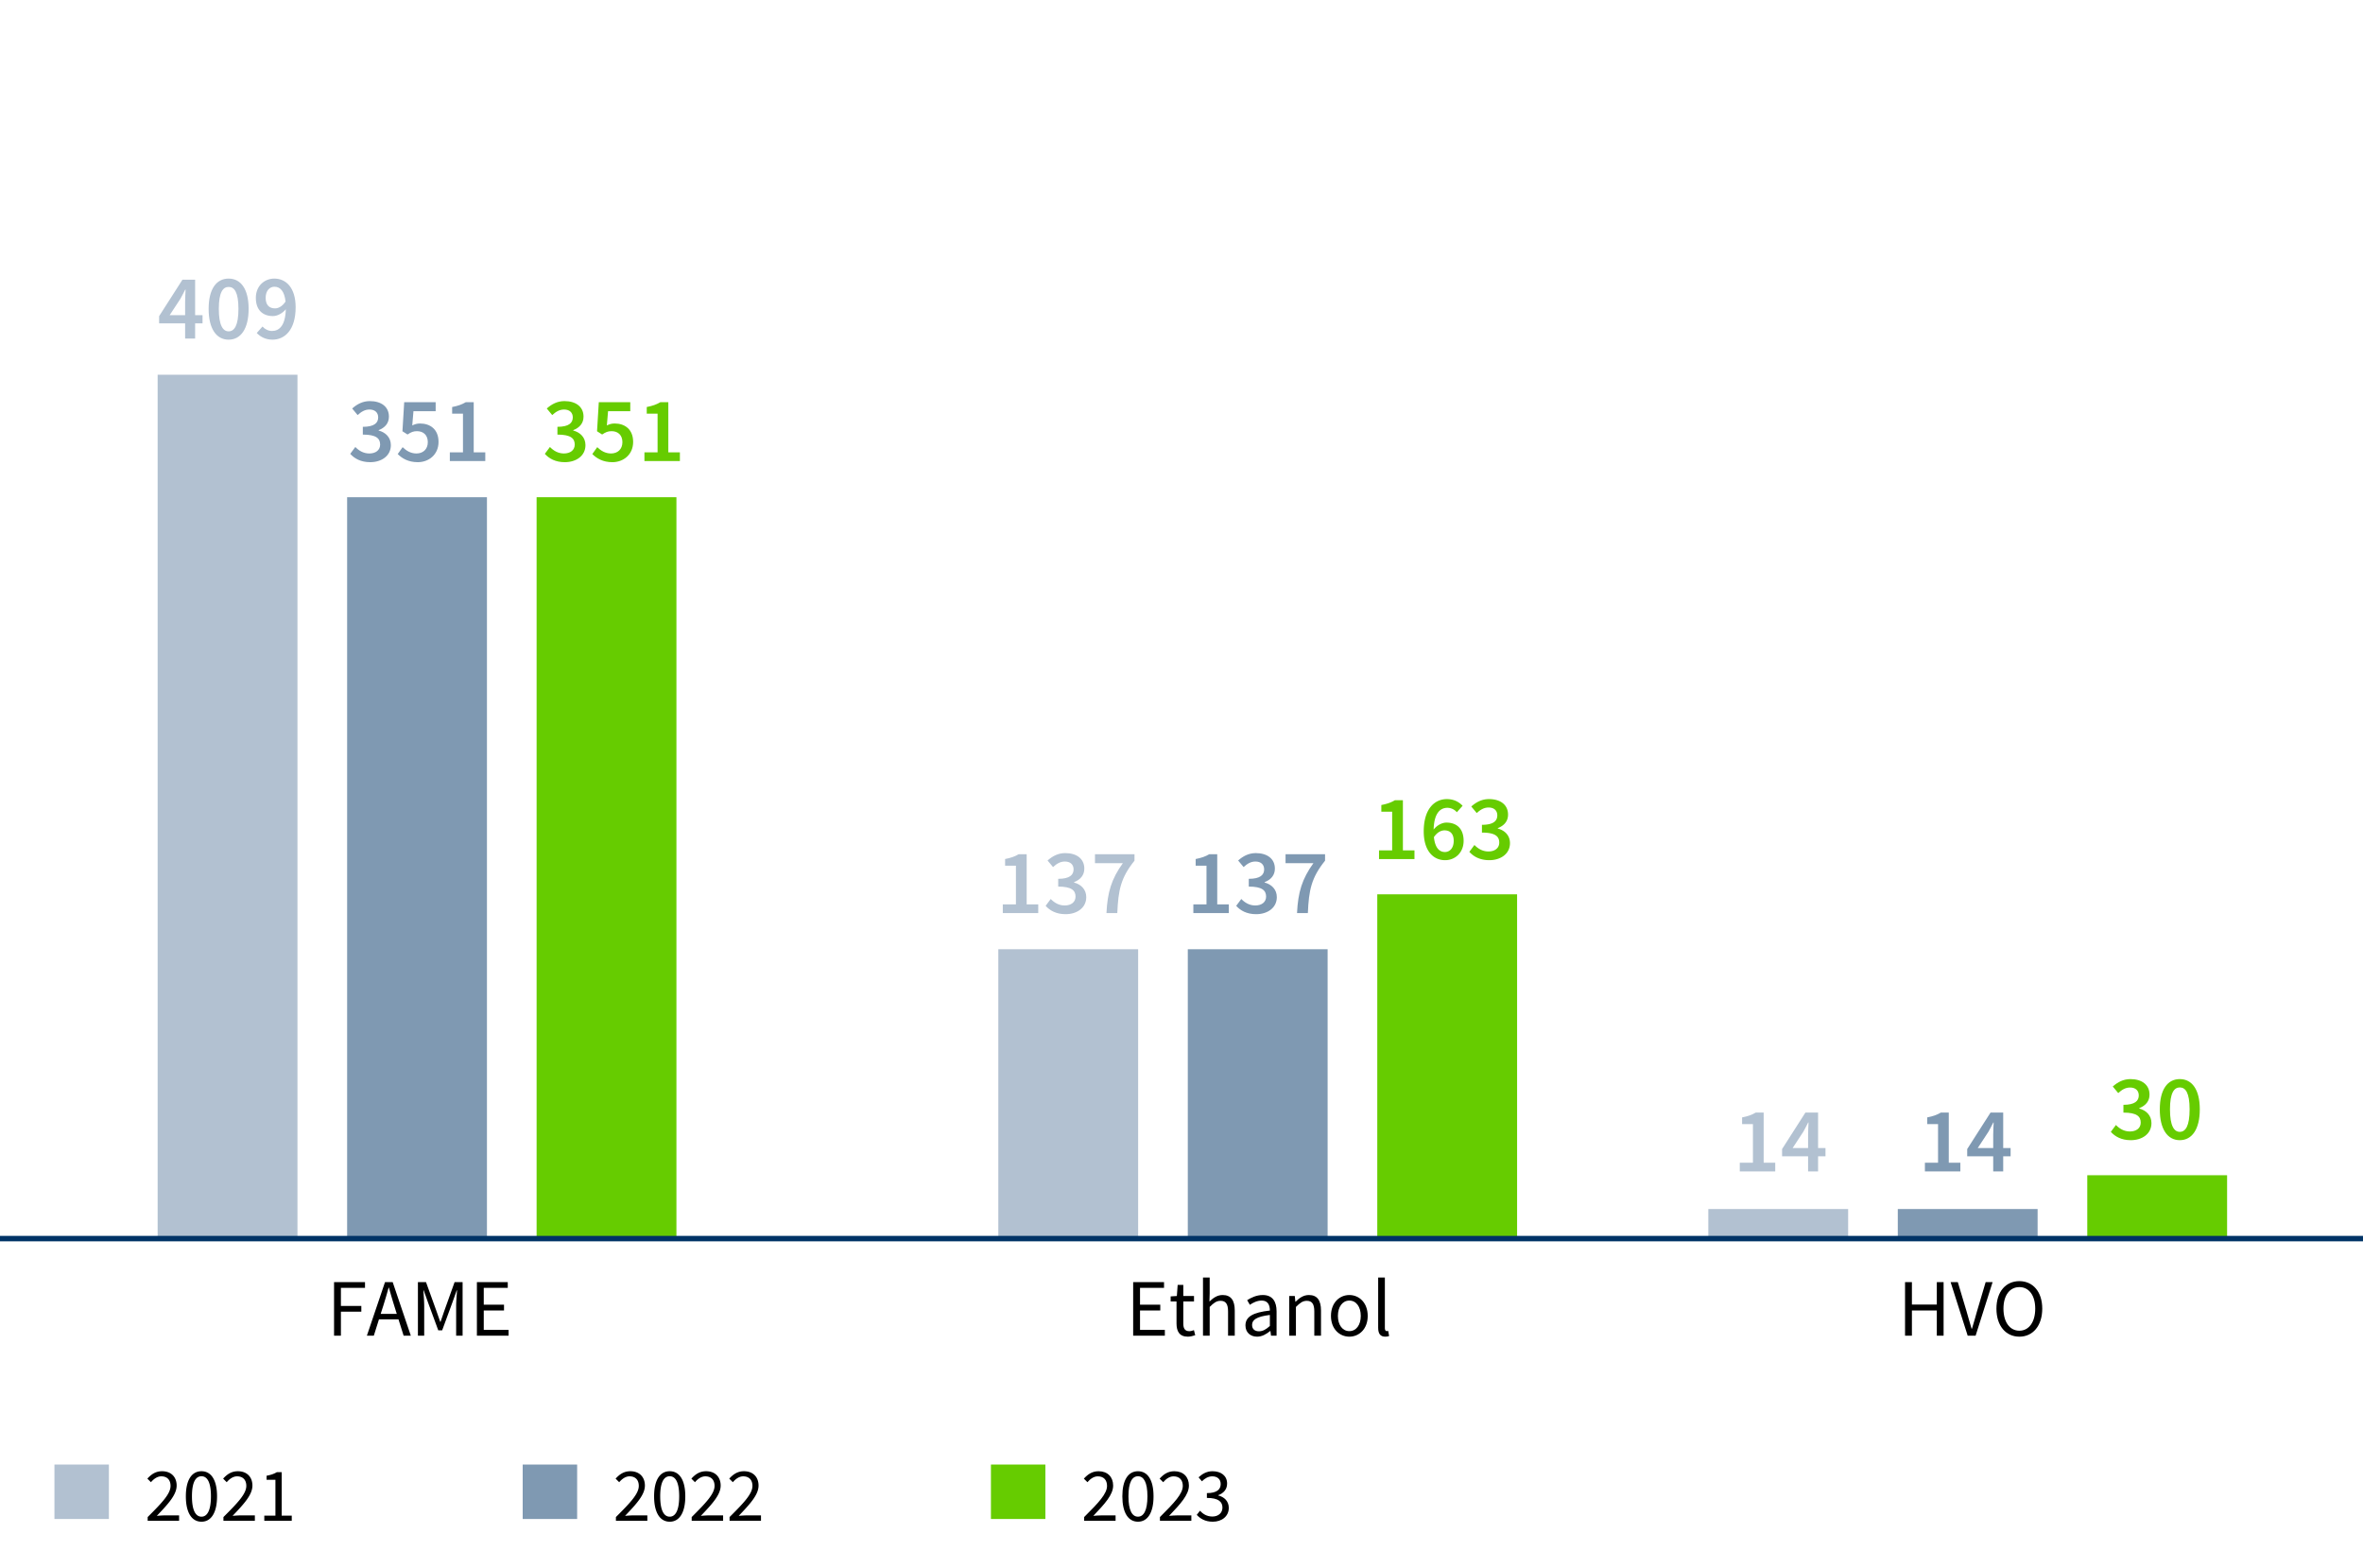 <svg xmlns="http://www.w3.org/2000/svg" width="434" height="288" viewBox="0 0 434 288"><path fill="#6c0" d="M383.359 215.861h25.68V227.5h-25.68z"/><path fill="#b2c1d1" d="M313.758 222.069h25.68v5.431h-25.68z"/><path fill="#7f99b2" d="M218.157 174.351h25.68V227.5h-25.68z"/><path fill="#6c0" d="M98.555 91.329h25.68V227.5h-25.68z"/><path fill="#b2c1d1" d="M28.954 68.828h25.68V227.5h-25.68z"/><path fill="#7f99b2" d="M63.755 91.329h25.68V227.5h-25.68z"/><path fill="#b2c1d1" d="M183.356 174.351h25.68V227.5h-25.68z"/><path fill="#6c0" d="M252.957 164.264h25.68V227.5h-25.68z"/><path fill="#7f99b2" d="M348.558 222.069h25.68v5.431h-25.68z"/><path fill="none" stroke="#036" stroke-miterlimit="10" d="M0 227.5h434"/><path fill="#b2c1d1" d="M10 269h10v10H10z"/><path d="M27.121 278.646c2.689-2.676 4.202-4.286 4.202-5.729 0-1.023-.561-1.751-1.694-1.751-.743 0-1.388.476-1.905 1.078l-.658-.658c.742-.812 1.54-1.358 2.703-1.358 1.653 0 2.676 1.05 2.676 2.633 0 1.681-1.527 3.348-3.643 5.562.49-.042 1.037-.084 1.499-.084h2.592v.994h-5.771v-.687zM34.135 274.836c0-2.998 1.079-4.608 2.872-4.608 1.778 0 2.857 1.61 2.857 4.608s-1.079 4.664-2.857 4.664c-1.793 0-2.872-1.667-2.872-4.664zm4.608 0c0-2.62-.7-3.685-1.736-3.685-1.051 0-1.751 1.064-1.751 3.685s.7 3.739 1.751 3.739c1.036 0 1.736-1.12 1.736-3.739zM41.037 278.646c2.689-2.676 4.202-4.286 4.202-5.729 0-1.023-.561-1.751-1.694-1.751-.743 0-1.388.476-1.905 1.078l-.658-.658c.742-.812 1.54-1.358 2.703-1.358 1.653 0 2.676 1.05 2.676 2.633 0 1.681-1.527 3.348-3.643 5.562.49-.042 1.037-.084 1.499-.084h2.592v.994h-5.771v-.687zM48.541 278.38h2.045v-6.584h-1.625v-.742c.812-.141 1.401-.364 1.892-.658h.882v7.984h1.85v.952h-5.043v-.952zM113.121 278.646c2.689-2.676 4.202-4.286 4.202-5.729 0-1.023-.561-1.751-1.694-1.751-.743 0-1.388.476-1.905 1.078l-.658-.658c.742-.812 1.54-1.358 2.703-1.358 1.653 0 2.676 1.05 2.676 2.633 0 1.681-1.527 3.348-3.643 5.562.49-.042 1.037-.084 1.499-.084h2.592v.994h-5.771v-.687zM120.135 274.836c0-2.998 1.079-4.608 2.872-4.608 1.778 0 2.857 1.61 2.857 4.608s-1.079 4.664-2.857 4.664c-1.793 0-2.872-1.667-2.872-4.664zm4.608 0c0-2.62-.7-3.685-1.736-3.685-1.051 0-1.751 1.064-1.751 3.685s.7 3.739 1.751 3.739c1.036 0 1.736-1.12 1.736-3.739zM127.037 278.646c2.689-2.676 4.202-4.286 4.202-5.729 0-1.023-.561-1.751-1.694-1.751-.743 0-1.388.476-1.905 1.078l-.658-.658c.742-.812 1.54-1.358 2.703-1.358 1.653 0 2.676 1.05 2.676 2.633 0 1.681-1.527 3.348-3.643 5.562.49-.042 1.037-.084 1.499-.084h2.592v.994h-5.771v-.687zM133.994 278.646c2.689-2.676 4.203-4.286 4.203-5.729 0-1.023-.561-1.751-1.695-1.751-.742 0-1.387.476-1.905 1.078l-.658-.658c.742-.812 1.541-1.358 2.703-1.358 1.653 0 2.676 1.05 2.676 2.633 0 1.681-1.526 3.348-3.642 5.562a18.59 18.59 0 011.499-.084h2.591v.994h-5.771v-.687z"/><path fill="#7f99b2" d="M96 269h10v10H96z"/><path fill="#6c0" d="M182 269h10v10h-10z"/><g><path d="M199.121 278.646c2.689-2.676 4.202-4.286 4.202-5.729 0-1.023-.561-1.751-1.694-1.751-.743 0-1.388.476-1.905 1.078l-.658-.658c.742-.812 1.54-1.358 2.703-1.358 1.653 0 2.676 1.05 2.676 2.633 0 1.681-1.527 3.348-3.643 5.562.49-.042 1.037-.084 1.499-.084h2.592v.994h-5.771v-.687zM206.135 274.836c0-2.998 1.079-4.608 2.872-4.608 1.778 0 2.857 1.61 2.857 4.608s-1.079 4.664-2.857 4.664c-1.793 0-2.872-1.667-2.872-4.664zm4.608 0c0-2.62-.7-3.685-1.736-3.685-1.051 0-1.751 1.064-1.751 3.685s.7 3.739 1.751 3.739c1.036 0 1.736-1.12 1.736-3.739zM213.037 278.646c2.689-2.676 4.202-4.286 4.202-5.729 0-1.023-.561-1.751-1.694-1.751-.743 0-1.388.476-1.905 1.078l-.658-.658c.742-.812 1.54-1.358 2.703-1.358 1.653 0 2.676 1.05 2.676 2.633 0 1.681-1.527 3.348-3.643 5.562.49-.042 1.037-.084 1.499-.084h2.592v.994h-5.771v-.687zM220.387 277.484c.532.56 1.232 1.064 2.283 1.064 1.079 0 1.85-.645 1.85-1.639 0-1.065-.729-1.779-2.858-1.779v-.883c1.905 0 2.536-.729 2.536-1.667 0-.868-.589-1.414-1.541-1.414-.742 0-1.373.378-1.905.91l-.616-.729c.687-.645 1.513-1.12 2.563-1.12 1.555 0 2.675.826 2.675 2.269 0 1.079-.658 1.766-1.624 2.13v.056c1.078.252 1.933 1.036 1.933 2.27 0 1.582-1.303 2.549-2.941 2.549-1.429 0-2.34-.603-2.941-1.261l.588-.756z"/></g><g><path d="M61.354 235.493h5.685v1.05h-4.425v3.33h3.75v1.05h-3.75v4.41h-1.26v-9.84zM73.188 242.333h-3.585l-.945 3h-1.274l3.33-9.84h1.409l3.33 9.84h-1.32l-.944-3zm-.315-1.005l-.465-1.5a96.552 96.552 0 01-.975-3.314h-.061c-.314 1.14-.63 2.22-.975 3.314l-.48 1.5h2.955zM76.759 235.493h1.484l1.905 5.28.705 2.01h.06l.69-2.01 1.89-5.28h1.47v9.84h-1.185v-5.415c0-.87.104-2.04.165-2.909h-.061l-.779 2.189-1.891 5.145h-.72l-1.89-5.145-.78-2.189h-.06c.06.869.149 2.039.149 2.909v5.415h-1.154v-9.84zM87.589 235.493h5.669v1.05h-4.409v3.09h3.72v1.065h-3.72v3.569h4.56v1.065H87.59v-9.84z"/></g><g><path d="M208.122 235.493h5.67v1.05h-4.41v3.09h3.72v1.065h-3.72v3.569h4.56v1.065h-5.819v-9.84zM216.087 239.047h-1.08v-.93l1.14-.075.15-2.04h1.035v2.04h1.965v1.005h-1.965v4.05c0 .9.284 1.41 1.125 1.41.255 0 .585-.104.824-.194l.24.93c-.405.135-.9.27-1.35.27-1.561 0-2.085-.989-2.085-2.43v-4.035zM220.947 234.653h1.229v2.91l-.045 1.5c.69-.66 1.425-1.2 2.43-1.2 1.53 0 2.221.99 2.221 2.85v4.62h-1.23v-4.455c0-1.364-.42-1.949-1.38-1.949-.75 0-1.26.39-1.995 1.124v5.28h-1.229v-10.68zM233.231 240.712c0-.93-.314-1.83-1.5-1.83-.854 0-1.604.391-2.175.78l-.495-.854c.675-.436 1.695-.945 2.865-.945 1.785 0 2.535 1.185 2.535 3v4.47h-1.021l-.104-.87h-.03c-.705.57-1.515 1.05-2.415 1.05-1.229 0-2.145-.765-2.145-2.069 0-1.59 1.38-2.385 4.484-2.73zm-1.995 3.811c.705 0 1.29-.346 1.995-.976v-2.024c-2.445.3-3.27.899-3.27 1.83 0 .824.555 1.17 1.274 1.17zM236.787 238.042h1.02l.105 1.051h.045c.689-.69 1.439-1.23 2.444-1.23 1.53 0 2.221.99 2.221 2.85v4.62h-1.23v-4.455c0-1.364-.42-1.949-1.38-1.949-.75 0-1.26.39-1.995 1.124v5.28h-1.229v-7.29zM247.826 237.863c1.785 0 3.375 1.395 3.375 3.84 0 2.415-1.59 3.81-3.375 3.81s-3.375-1.395-3.375-3.81c0-2.445 1.59-3.84 3.375-3.84zm0 6.63c1.26 0 2.1-1.125 2.1-2.79 0-1.68-.84-2.82-2.1-2.82-1.245 0-2.1 1.141-2.1 2.82 0 1.665.854 2.79 2.1 2.79zM253.121 234.653h1.23v9.3c0 .39.165.54.345.54.075 0 .135 0 .27-.03l.165.93c-.165.075-.375.12-.705.12-.93 0-1.305-.585-1.305-1.649v-9.21z"/></g><g><path d="M349.891 235.493h1.26v4.125h4.574v-4.125h1.245v9.84h-1.245v-4.635h-4.574v4.635h-1.26v-9.84zM358.26 235.493h1.32l1.59 5.31c.345 1.17.585 2.101.944 3.255h.061c.359-1.154.615-2.085.944-3.255l1.575-5.31h1.275l-3.12 9.84h-1.455l-3.135-9.84zM366.675 240.368c0-3.149 1.74-5.055 4.215-5.055 2.46 0 4.199 1.92 4.199 5.055 0 3.165-1.739 5.145-4.199 5.145-2.475 0-4.215-1.979-4.215-5.145zm7.125 0c0-2.445-1.155-3.96-2.91-3.96-1.771 0-2.925 1.515-2.925 3.96 0 2.46 1.154 4.05 2.925 4.05 1.755 0 2.91-1.59 2.91-4.05z"/></g><g fill="#b2c1d1"><path d="M37.197 59.396h-1.36v2.788h-1.836v-2.788h-4.776v-1.325l4.284-6.697h2.328v6.51h1.36v1.513zm-3.196-1.512v-2.447c0-.629.052-1.615.086-2.244h-.068c-.272.562-.578 1.104-.884 1.683l-1.972 3.009h2.838zM38.319 56.729c0-3.655 1.428-5.559 3.672-5.559s3.672 1.921 3.672 5.559-1.428 5.66-3.672 5.66-3.672-2.006-3.672-5.66zm5.474 0c0-3.061-.748-4.029-1.802-4.029-1.037 0-1.802.969-1.802 4.029s.765 4.13 1.802 4.13c1.054 0 1.802-1.07 1.802-4.13zM48.213 59.975c.408.477 1.071.816 1.734.816 1.359 0 2.465-1.003 2.55-3.995-.629.782-1.581 1.258-2.363 1.258-1.853 0-3.145-1.088-3.145-3.349 0-2.158 1.547-3.535 3.399-3.535 2.108 0 3.91 1.632 3.91 5.27 0 4.198-2.023 5.949-4.25 5.949-1.292 0-2.243-.544-2.89-1.224l1.054-1.19zm4.232-4.59c-.203-1.903-.985-2.719-2.039-2.719-.884 0-1.615.73-1.615 2.039 0 1.275.629 1.938 1.717 1.938.612 0 1.343-.357 1.938-1.259z"/></g><g fill="#7f99b2"><path d="M65.262 82.102c.646.663 1.479 1.19 2.566 1.19 1.173 0 1.989-.612 1.989-1.632 0-1.122-.714-1.836-3.179-1.836v-1.428c2.125 0 2.821-.731 2.821-1.734 0-.9-.611-1.444-1.598-1.444-.85 0-1.513.407-2.176 1.02l-1.003-1.207c.918-.815 1.955-1.359 3.247-1.359 2.073 0 3.502 1.02 3.502 2.855 0 1.207-.715 2.022-1.888 2.481v.068c1.275.34 2.244 1.258 2.244 2.686 0 1.972-1.717 3.128-3.79 3.128-1.751 0-2.907-.68-3.672-1.53l.935-1.258zM73.948 82.136c.646.612 1.445 1.156 2.533 1.156 1.207 0 2.091-.766 2.091-2.074 0-1.292-.799-2.022-1.989-2.022-.696 0-1.088.187-1.733.611l-.936-.595.323-5.337h5.779v1.648h-4.079l-.221 2.618c.458-.222.866-.357 1.428-.357 1.853 0 3.399 1.054 3.399 3.383 0 2.362-1.819 3.723-3.808 3.723-1.751 0-2.89-.697-3.688-1.496l.9-1.258zM82.618 83.088h2.414v-7.105h-1.989v-1.224c1.071-.204 1.819-.477 2.499-.884h1.462v9.213h2.125v1.598h-6.511v-1.598z"/></g><g fill="#6c0"><path d="M101.004 82.102c.646.663 1.479 1.19 2.566 1.19 1.173 0 1.989-.612 1.989-1.632 0-1.122-.714-1.836-3.179-1.836v-1.428c2.125 0 2.821-.731 2.821-1.734 0-.9-.611-1.444-1.598-1.444-.85 0-1.513.407-2.176 1.02l-1.003-1.207c.918-.815 1.955-1.359 3.247-1.359 2.073 0 3.502 1.02 3.502 2.855 0 1.207-.715 2.022-1.888 2.481v.068c1.275.34 2.244 1.258 2.244 2.686 0 1.972-1.717 3.128-3.79 3.128-1.751 0-2.907-.68-3.672-1.53l.935-1.258zM109.69 82.136c.646.612 1.445 1.156 2.533 1.156 1.207 0 2.091-.766 2.091-2.074 0-1.292-.799-2.022-1.989-2.022-.696 0-1.088.187-1.733.611l-.936-.595.323-5.337h5.779v1.648h-4.079l-.221 2.618c.458-.222.866-.357 1.428-.357 1.853 0 3.399 1.054 3.399 3.383 0 2.362-1.819 3.723-3.808 3.723-1.751 0-2.89-.697-3.688-1.496l.9-1.258zM118.36 83.088h2.414v-7.105h-1.989v-1.224c1.071-.204 1.819-.477 2.499-.884h1.462v9.213h2.125v1.598h-6.511v-1.598z"/></g><g fill="#b2c1d1"><path d="M184.177 166.109h2.414v-7.105h-1.989v-1.224c1.071-.204 1.819-.477 2.499-.884h1.462v9.213h2.125v1.598h-6.511v-1.598zM192.982 165.123c.646.663 1.479 1.19 2.566 1.19 1.173 0 1.989-.612 1.989-1.632 0-1.122-.714-1.836-3.179-1.836v-1.428c2.125 0 2.821-.731 2.821-1.734 0-.9-.611-1.444-1.598-1.444-.85 0-1.513.407-2.176 1.02l-1.003-1.207c.918-.815 1.955-1.359 3.247-1.359 2.073 0 3.502 1.02 3.502 2.855 0 1.207-.715 2.022-1.888 2.481v.068c1.275.34 2.244 1.258 2.244 2.686 0 1.972-1.717 3.128-3.79 3.128-1.751 0-2.907-.68-3.672-1.53l.935-1.258zM206.225 158.545h-5.116v-1.648h7.258v1.189c-2.532 3.145-2.975 5.405-3.161 9.621h-1.989c.188-3.842.918-6.255 3.009-9.162z"/></g><g fill="#7f99b2"><path d="M219.177 166.109h2.414v-7.105h-1.989v-1.224c1.071-.204 1.819-.477 2.499-.884h1.462v9.213h2.125v1.598h-6.511v-1.598zM227.982 165.123c.646.663 1.479 1.19 2.566 1.19 1.173 0 1.989-.612 1.989-1.632 0-1.122-.714-1.836-3.179-1.836v-1.428c2.125 0 2.821-.731 2.821-1.734 0-.9-.611-1.444-1.598-1.444-.85 0-1.513.407-2.176 1.02l-1.003-1.207c.918-.815 1.955-1.359 3.247-1.359 2.073 0 3.502 1.02 3.502 2.855 0 1.207-.715 2.022-1.888 2.481v.068c1.275.34 2.244 1.258 2.244 2.686 0 1.972-1.717 3.128-3.79 3.128-1.751 0-2.907-.68-3.672-1.53l.935-1.258zM241.225 158.545h-5.116v-1.648h7.258v1.189c-2.532 3.145-2.975 5.405-3.161 9.621h-1.989c.188-3.842.918-6.255 3.009-9.162z"/></g><g fill="#6c0"><path d="M253.277 156.19h2.414v-7.105h-1.989v-1.224c1.071-.204 1.819-.477 2.499-.884h1.462v9.213h2.125v1.598h-6.511v-1.598zM267.573 149.187a2.332 2.332 0 00-1.717-.815c-1.359 0-2.465 1.003-2.55 3.994.629-.799 1.564-1.274 2.346-1.274 1.87 0 3.162 1.088 3.162 3.349 0 2.159-1.547 3.553-3.399 3.553-2.125 0-3.927-1.649-3.927-5.286 0-4.199 2.04-5.933 4.249-5.933 1.31 0 2.244.544 2.89 1.224l-1.054 1.189zm-.577 5.252c0-1.275-.63-1.921-1.7-1.921-.612 0-1.326.34-1.938 1.241.203 1.921.969 2.736 2.022 2.736.9 0 1.615-.73 1.615-2.057zM270.804 155.204c.646.663 1.479 1.19 2.566 1.19 1.173 0 1.989-.612 1.989-1.632 0-1.122-.714-1.836-3.179-1.836v-1.428c2.125 0 2.821-.731 2.821-1.734 0-.9-.611-1.444-1.598-1.444-.85 0-1.513.407-2.176 1.02l-1.003-1.207c.918-.815 1.955-1.359 3.247-1.359 2.073 0 3.502 1.02 3.502 2.855 0 1.207-.715 2.022-1.888 2.481v.068c1.275.34 2.244 1.258 2.244 2.686 0 1.972-1.717 3.128-3.79 3.128-1.751 0-2.907-.68-3.672-1.53l.935-1.258z"/></g><g fill="#b2c1d1"><path d="M319.537 213.567h2.414v-7.105h-1.989v-1.224c1.071-.204 1.819-.477 2.499-.884h1.462v9.213h2.125v1.598h-6.511v-1.598zM335.278 212.377h-1.36v2.788h-1.836v-2.788h-4.776v-1.325l4.284-6.697h2.328v6.51h1.36v1.513zm-3.196-1.513v-2.447c0-.629.052-1.615.085-2.244h-.067c-.272.562-.578 1.104-.884 1.683l-1.972 3.009h2.838z"/></g><g fill="#7f99b2"><path d="M353.537 213.567h2.414v-7.105h-1.989v-1.224c1.071-.204 1.819-.477 2.499-.884h1.462v9.213h2.125v1.598h-6.511v-1.598zM369.278 212.377h-1.36v2.788h-1.836v-2.788h-4.776v-1.325l4.284-6.697h2.328v6.51h1.36v1.513zm-3.196-1.513v-2.447c0-.629.052-1.615.085-2.244h-.067c-.272.562-.578 1.104-.884 1.683l-1.972 3.009h2.838z"/></g><g fill="#6c0"><path d="M388.622 206.634c.646.663 1.479 1.19 2.566 1.19 1.173 0 1.989-.612 1.989-1.632 0-1.122-.714-1.836-3.179-1.836v-1.428c2.125 0 2.821-.731 2.821-1.734 0-.9-.611-1.444-1.598-1.444-.85 0-1.513.407-2.176 1.02l-1.003-1.207c.918-.815 1.955-1.359 3.247-1.359 2.073 0 3.502 1.02 3.502 2.855 0 1.207-.714 2.022-1.888 2.481v.068c1.275.34 2.244 1.258 2.244 2.686 0 1.972-1.717 3.128-3.791 3.128-1.75 0-2.906-.68-3.671-1.53l.935-1.258zM396.68 203.762c0-3.655 1.428-5.559 3.672-5.559s3.672 1.921 3.672 5.559-1.428 5.66-3.672 5.66-3.672-2.006-3.672-5.66zm5.473 0c0-3.061-.748-4.029-1.802-4.029-1.037 0-1.802.969-1.802 4.029s.765 4.13 1.802 4.13c1.054 0 1.802-1.07 1.802-4.13z"/></g></svg>